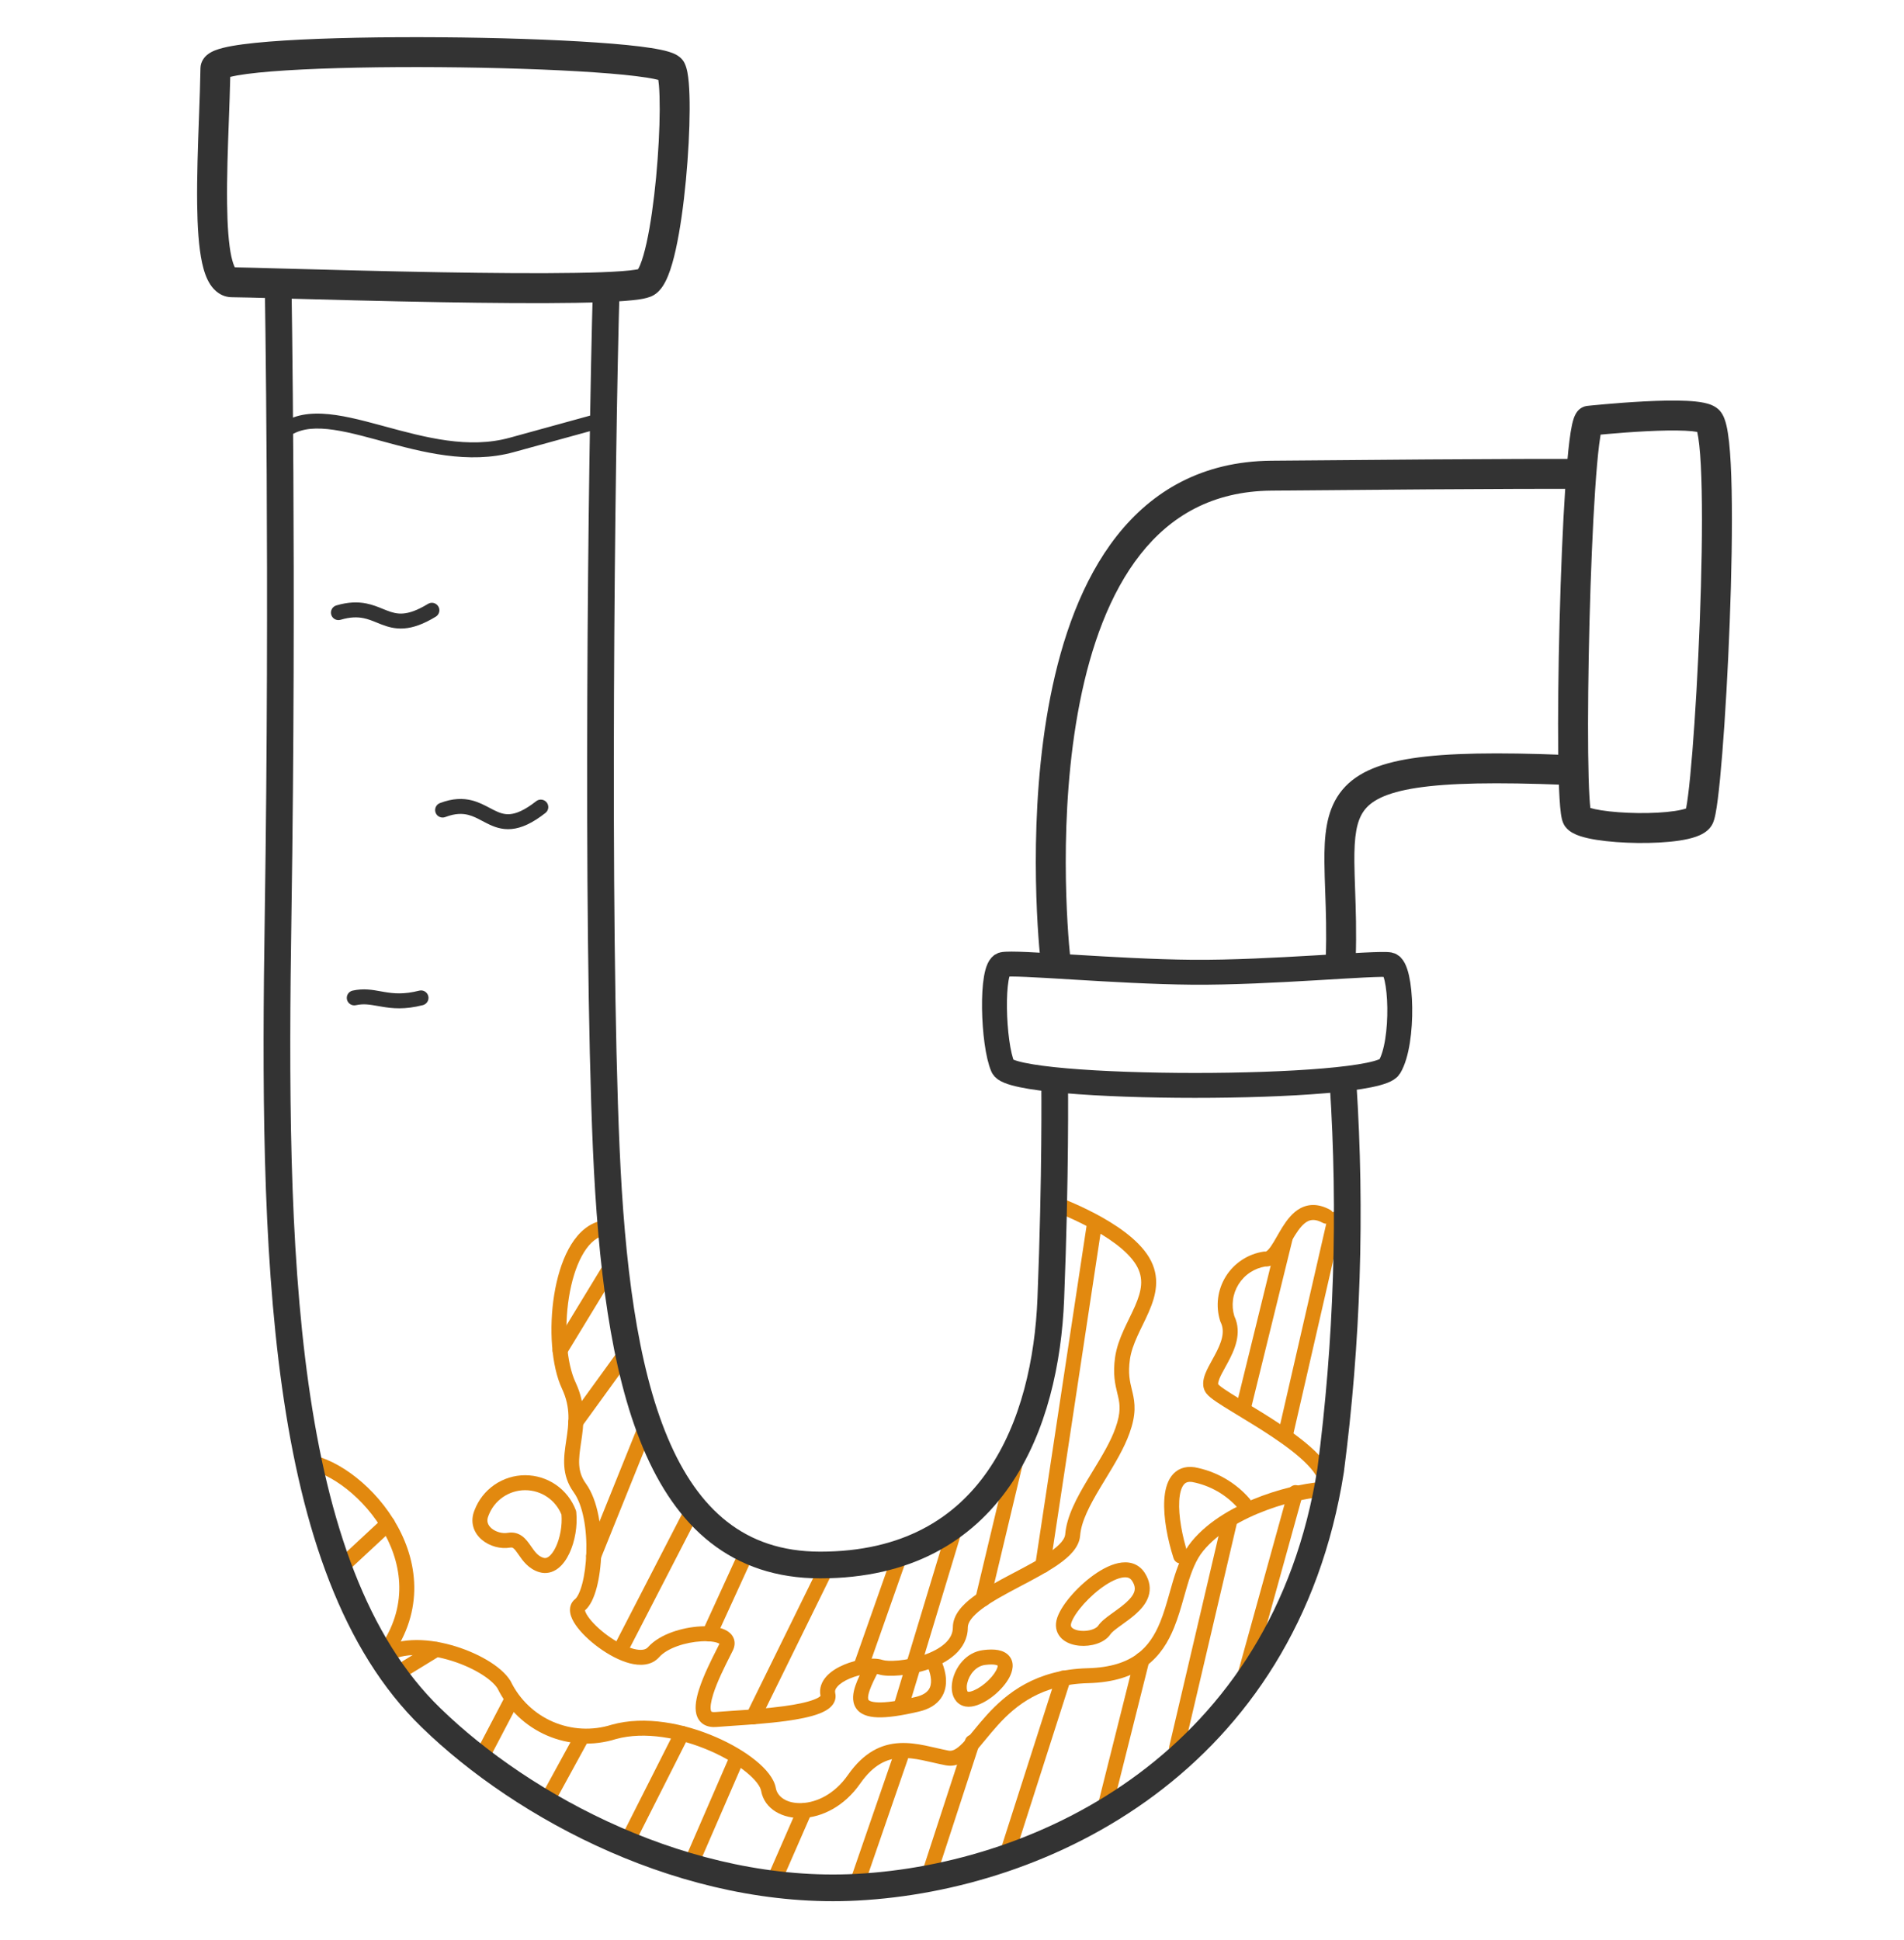 <svg width="107" height="109" viewBox="0 0 107 109" fill="none" xmlns="http://www.w3.org/2000/svg">
<path fill-rule="evenodd" clip-rule="evenodd" d="M58.911 67.506C58.989 67.287 59.23 67.174 59.449 67.252L59.307 67.648C59.449 67.252 59.449 67.252 59.449 67.252L59.453 67.254L59.462 67.257L59.496 67.27C59.526 67.281 59.569 67.297 59.623 67.318C59.732 67.36 59.888 67.422 60.079 67.501C60.459 67.661 60.979 67.894 61.536 68.187C62.092 68.48 62.692 68.836 63.228 69.243C63.761 69.648 64.254 70.12 64.573 70.65C65.24 71.76 64.959 72.805 64.555 73.729C64.455 73.96 64.343 74.191 64.234 74.415L64.212 74.46C64.109 74.671 64.009 74.876 63.916 75.084C63.716 75.529 63.559 75.956 63.498 76.388C63.387 77.177 63.495 77.622 63.607 78.084C63.621 78.143 63.636 78.203 63.65 78.263C63.714 78.541 63.77 78.845 63.758 79.217C63.745 79.589 63.664 80.008 63.478 80.528C63.172 81.388 62.634 82.272 62.128 83.104C62.029 83.267 61.93 83.429 61.835 83.588C61.233 84.594 60.763 85.492 60.7 86.292C60.673 86.638 60.505 86.94 60.29 87.196C60.075 87.452 59.789 87.688 59.475 87.908C58.888 88.319 58.135 88.716 57.407 89.1C57.36 89.125 57.314 89.15 57.267 89.174C56.481 89.59 55.736 89.99 55.187 90.402C54.613 90.834 54.389 91.177 54.389 91.446C54.389 92.081 54.089 92.589 53.67 92.97C53.257 93.345 52.718 93.613 52.179 93.797C51.636 93.983 51.069 94.094 50.58 94.14C50.109 94.185 49.65 94.176 49.353 94.078C49.231 94.038 48.998 94.022 48.686 94.064C48.385 94.104 48.053 94.192 47.755 94.318C47.452 94.446 47.214 94.601 47.071 94.759C46.935 94.908 46.911 95.025 46.936 95.131C47.011 95.446 46.887 95.713 46.699 95.9C46.526 96.072 46.288 96.195 46.044 96.289C45.55 96.479 44.873 96.609 44.17 96.706C43.163 96.843 42.017 96.919 41.149 96.977C40.806 97 40.505 97.02 40.275 97.04C40.009 97.062 39.748 97.027 39.53 96.888C39.305 96.743 39.184 96.525 39.13 96.303C39.032 95.895 39.139 95.39 39.282 94.938C39.532 94.147 39.99 93.241 40.286 92.657C40.339 92.552 40.386 92.458 40.427 92.376C40.429 92.373 40.43 92.369 40.432 92.366C40.42 92.359 40.404 92.349 40.38 92.338C40.205 92.257 39.865 92.204 39.416 92.229C38.98 92.252 38.495 92.344 38.058 92.502C37.615 92.661 37.258 92.875 37.044 93.117C36.602 93.615 35.936 93.608 35.376 93.46C34.797 93.307 34.183 92.971 33.654 92.585C33.125 92.2 32.644 91.74 32.349 91.308C32.204 91.096 32.08 90.858 32.042 90.617C32.001 90.356 32.06 90.059 32.321 89.854C32.363 89.822 32.431 89.742 32.509 89.585C32.584 89.433 32.657 89.233 32.72 88.993C32.847 88.511 32.93 87.901 32.949 87.252C32.969 86.603 32.925 85.931 32.805 85.326C32.685 84.715 32.494 84.203 32.239 83.851C31.532 82.872 31.681 81.88 31.815 80.984C31.817 80.968 31.82 80.951 31.822 80.935C31.96 80.009 32.087 79.109 31.587 78.045C30.978 76.75 30.845 74.625 31.143 72.761C31.294 71.821 31.559 70.914 31.952 70.185C32.342 69.462 32.889 68.861 33.625 68.638C33.847 68.571 34.082 68.697 34.15 68.919C34.217 69.141 34.091 69.376 33.869 69.443C33.433 69.575 33.031 69.957 32.693 70.584C32.358 71.204 32.115 72.013 31.974 72.894C31.69 74.671 31.839 76.605 32.349 77.687C32.962 78.993 32.795 80.116 32.657 81.041L32.654 81.059C32.513 82.005 32.428 82.675 32.922 83.359C33.275 83.848 33.498 84.491 33.631 85.163C33.764 85.841 33.811 86.578 33.79 87.277C33.769 87.976 33.68 88.651 33.534 89.207C33.461 89.484 33.371 89.74 33.263 89.958C33.164 90.157 33.038 90.349 32.874 90.489C32.885 90.553 32.931 90.669 33.044 90.834C33.268 91.162 33.67 91.557 34.15 91.906C34.629 92.255 35.148 92.53 35.592 92.648C36.053 92.77 36.296 92.693 36.413 92.56C36.758 92.172 37.259 91.896 37.772 91.711C38.291 91.524 38.858 91.417 39.37 91.389C39.869 91.363 40.374 91.408 40.735 91.576C40.919 91.662 41.115 91.802 41.218 92.03C41.327 92.274 41.29 92.528 41.181 92.749C41.136 92.841 41.084 92.943 41.028 93.054C40.73 93.644 40.312 94.473 40.084 95.191C39.945 95.632 39.909 95.941 39.949 96.106C39.963 96.168 39.981 96.178 39.984 96.18C39.994 96.186 40.049 96.215 40.203 96.202C40.459 96.18 40.777 96.159 41.135 96.135C41.995 96.078 43.08 96.006 44.056 95.873C44.748 95.778 45.344 95.658 45.741 95.504C45.943 95.427 46.054 95.355 46.104 95.305C46.107 95.302 46.109 95.3 46.111 95.298C46.017 94.858 46.19 94.477 46.447 94.194C46.703 93.913 47.062 93.698 47.427 93.544C47.796 93.388 48.201 93.281 48.574 93.231C48.937 93.183 49.317 93.182 49.616 93.28C49.739 93.32 50.052 93.346 50.5 93.304C50.931 93.263 51.432 93.165 51.906 93.002C52.383 92.839 52.806 92.619 53.103 92.349C53.393 92.085 53.548 91.789 53.548 91.446C53.548 90.736 54.096 90.17 54.682 89.73C55.294 89.271 56.1 88.84 56.874 88.431C56.914 88.41 56.955 88.388 56.996 88.367C57.741 87.974 58.45 87.6 58.992 87.22C59.276 87.021 59.496 86.833 59.646 86.655C59.795 86.477 59.852 86.336 59.861 86.226C59.942 85.201 60.524 84.141 61.112 83.157C61.216 82.984 61.32 82.813 61.423 82.644C61.929 81.811 62.411 81.018 62.685 80.246C62.849 79.788 62.907 79.455 62.916 79.188C62.926 78.922 62.887 78.701 62.83 78.453C62.817 78.397 62.803 78.34 62.789 78.282C62.672 77.801 62.531 77.222 62.665 76.27C62.742 75.723 62.936 75.211 63.148 74.739C63.247 74.52 63.353 74.303 63.454 74.095L63.477 74.047C63.587 73.822 63.691 73.606 63.784 73.394C64.156 72.541 64.302 71.832 63.851 71.082C63.61 70.681 63.211 70.286 62.719 69.912C62.231 69.542 61.675 69.21 61.144 68.931C60.614 68.652 60.117 68.429 59.753 68.276C59.571 68.2 59.422 68.141 59.32 68.102C59.269 68.082 59.229 68.067 59.203 68.058L59.173 68.047L59.166 68.044L59.165 68.043M40.442 92.337C40.442 92.337 40.442 92.338 40.442 92.338L40.442 92.337Z" fill="#E2890F"/>
<path fill-rule="evenodd" clip-rule="evenodd" d="M16.872 82.074C16.909 81.845 17.124 81.689 17.354 81.725C18.209 81.86 19.158 82.338 20.029 83.03C20.905 83.725 21.731 84.659 22.331 85.743C23.539 87.923 23.84 90.74 21.768 93.397C21.625 93.58 21.361 93.613 21.177 93.47C20.994 93.327 20.961 93.063 21.104 92.88C22.927 90.542 22.675 88.1 21.595 86.15C21.052 85.169 20.3 84.319 19.505 83.688C18.705 83.052 17.888 82.66 17.222 82.555C16.993 82.519 16.836 82.304 16.872 82.074Z" fill="#E2890F"/>
<path fill-rule="evenodd" clip-rule="evenodd" d="M74.924 83.686C74.926 83.918 74.74 84.108 74.507 84.11C73.878 84.115 72.583 84.339 71.214 84.844C69.843 85.349 68.467 86.111 67.616 87.15C67.213 87.642 66.961 88.298 66.73 89.068C66.669 89.27 66.61 89.481 66.549 89.697C66.385 90.278 66.211 90.896 65.977 91.468C65.65 92.269 65.187 93.04 64.412 93.615C63.635 94.192 62.586 94.542 61.146 94.58C58.544 94.648 57.103 95.807 56.08 96.934C55.829 97.21 55.605 97.483 55.39 97.744L55.366 97.772C55.148 98.038 54.934 98.297 54.724 98.514C54.316 98.936 53.807 99.323 53.144 99.195C52.918 99.152 52.692 99.1 52.472 99.05L52.435 99.041C52.227 98.993 52.024 98.947 51.822 98.906C51.392 98.82 50.988 98.765 50.599 98.785C49.858 98.823 49.102 99.132 48.339 100.224C47.439 101.514 46.187 102.115 45.088 102.158C44.017 102.2 42.961 101.688 42.771 100.621C42.752 100.518 42.687 100.369 42.541 100.18C42.399 99.994 42.196 99.79 41.936 99.579C41.417 99.156 40.702 98.728 39.88 98.373C38.226 97.658 36.23 97.274 34.612 97.721C33.342 98.12 31.971 98.05 30.748 97.524C29.53 97 28.541 96.058 27.957 94.87C27.786 94.606 27.432 94.295 26.924 93.996C26.414 93.697 25.788 93.431 25.129 93.249C24.47 93.066 23.794 92.972 23.186 93.002C22.576 93.033 22.063 93.187 21.693 93.472C21.509 93.614 21.245 93.58 21.103 93.396C20.961 93.212 20.995 92.948 21.18 92.807C21.729 92.383 22.428 92.198 23.144 92.163C23.863 92.127 24.631 92.238 25.354 92.439C26.078 92.639 26.774 92.933 27.351 93.272C27.919 93.606 28.411 94.007 28.682 94.442C28.69 94.454 28.698 94.468 28.704 94.481C29.198 95.499 30.041 96.305 31.081 96.752C32.12 97.199 33.287 97.258 34.366 96.917L34.38 96.913L34.38 96.913C36.26 96.39 38.469 96.847 40.214 97.602C41.093 97.981 41.878 98.447 42.468 98.927C42.763 99.167 43.017 99.417 43.21 99.669C43.4 99.917 43.549 100.19 43.599 100.474C43.685 100.957 44.204 101.351 45.055 101.318C45.876 101.286 46.89 100.83 47.649 99.743C48.546 98.458 49.532 97.998 50.556 97.946C51.048 97.921 51.532 97.99 51.988 98.082C52.202 98.125 52.415 98.174 52.621 98.221L52.661 98.231C52.882 98.281 53.094 98.33 53.304 98.37C53.512 98.41 53.739 98.322 54.118 97.93C54.301 97.742 54.493 97.51 54.716 97.239L54.743 97.206C54.955 96.948 55.192 96.661 55.456 96.369C56.576 95.136 58.219 93.816 61.124 93.74C62.436 93.706 63.304 93.391 63.91 92.941C64.517 92.49 64.904 91.871 65.198 91.151C65.412 90.626 65.567 90.079 65.726 89.514C65.789 89.288 65.854 89.058 65.924 88.827C66.159 88.045 66.448 87.248 66.965 86.618C67.953 85.411 69.492 84.582 70.922 84.055C72.355 83.527 73.747 83.276 74.5 83.269C74.732 83.267 74.922 83.454 74.924 83.686Z" fill="#E2890F"/>
<path fill-rule="evenodd" clip-rule="evenodd" d="M73.075 67.895C73.558 67.636 74.118 67.639 74.74 67.975C74.944 68.085 75.02 68.34 74.91 68.544C74.799 68.749 74.544 68.825 74.339 68.714C73.926 68.491 73.669 68.531 73.474 68.635C73.238 68.762 73.018 69.026 72.786 69.395C72.688 69.55 72.597 69.71 72.502 69.874C72.487 69.901 72.472 69.927 72.457 69.953C72.35 70.14 72.237 70.334 72.12 70.504C72.004 70.671 71.865 70.842 71.697 70.968C71.536 71.088 71.333 71.178 71.095 71.168C70.798 71.219 70.514 71.33 70.262 71.495C69.997 71.668 69.773 71.897 69.605 72.165C69.438 72.433 69.33 72.734 69.29 73.048C69.251 73.352 69.277 73.661 69.366 73.954C69.825 74.926 69.358 75.898 68.995 76.573C68.942 76.673 68.89 76.766 68.842 76.853C68.707 77.098 68.596 77.3 68.523 77.486C68.475 77.607 68.459 77.688 68.457 77.739C68.456 77.778 68.463 77.788 68.466 77.792C68.466 77.792 68.467 77.792 68.467 77.792C68.466 77.792 68.468 77.794 68.473 77.799C68.477 77.804 68.484 77.811 68.492 77.819C68.51 77.836 68.534 77.857 68.566 77.883C68.631 77.936 68.717 77.998 68.824 78.071C69.04 78.218 69.322 78.394 69.653 78.596C69.771 78.668 69.895 78.743 70.024 78.822C70.609 79.177 71.29 79.59 71.948 80.029C72.748 80.563 73.541 81.154 74.11 81.752C74.654 82.323 75.111 83.025 74.95 83.756C74.9 83.983 74.676 84.126 74.449 84.076C74.222 84.026 74.079 83.802 74.129 83.575C74.19 83.297 74.028 82.885 73.5 82.331C72.998 81.802 72.267 81.253 71.48 80.728C70.839 80.3 70.177 79.898 69.592 79.543C69.462 79.464 69.336 79.387 69.214 79.313C68.883 79.111 68.585 78.926 68.35 78.766C68.134 78.618 67.915 78.456 67.796 78.3C67.511 77.925 67.619 77.485 67.739 77.179C67.834 76.938 67.984 76.665 68.127 76.406C68.171 76.328 68.213 76.251 68.254 76.175C68.639 75.459 68.869 74.848 68.596 74.293C68.586 74.274 68.578 74.255 68.572 74.234C68.44 73.817 68.4 73.376 68.455 72.942C68.51 72.508 68.659 72.091 68.892 71.719C69.124 71.348 69.434 71.032 69.801 70.792C70.167 70.552 70.582 70.395 71.015 70.33C71.051 70.325 71.088 70.324 71.124 70.328C71.128 70.329 71.131 70.329 71.138 70.327C71.146 70.324 71.164 70.316 71.192 70.295C71.253 70.249 71.331 70.165 71.427 70.025C71.522 69.888 71.619 69.724 71.727 69.535C71.742 69.51 71.756 69.485 71.771 69.459C71.864 69.296 71.966 69.119 72.073 68.948C72.316 68.562 72.633 68.133 73.075 67.895Z" fill="#E2890F"/>
<path fill-rule="evenodd" clip-rule="evenodd" d="M29.514 83.736C29.067 83.736 28.63 83.872 28.262 84.126C27.894 84.38 27.613 84.74 27.455 85.159L27.449 85.174L27.449 85.174C27.378 85.341 27.38 85.472 27.41 85.574C27.441 85.681 27.513 85.788 27.627 85.884C27.867 86.085 28.233 86.184 28.529 86.133C28.86 86.076 29.134 86.161 29.357 86.328C29.553 86.476 29.7 86.684 29.81 86.842L29.815 86.849C30.061 87.202 30.228 87.443 30.547 87.537C30.639 87.564 30.73 87.552 30.845 87.465C30.973 87.368 31.112 87.189 31.236 86.926C31.476 86.417 31.605 85.717 31.553 85.108C31.392 84.712 31.119 84.37 30.766 84.126C30.398 83.872 29.961 83.736 29.514 83.736ZM27.783 83.435C28.292 83.084 28.895 82.895 29.514 82.895C30.132 82.895 30.736 83.084 31.244 83.435C31.753 83.787 32.142 84.284 32.36 84.862C32.373 84.896 32.381 84.931 32.385 84.967C32.465 85.739 32.311 86.621 31.997 87.285C31.84 87.617 31.628 87.927 31.353 88.135C31.066 88.352 30.703 88.46 30.308 88.343C29.698 88.162 29.373 87.691 29.161 87.383C29.147 87.362 29.132 87.341 29.119 87.322C28.999 87.149 28.923 87.054 28.851 86.999C28.804 86.964 28.761 86.946 28.671 86.962C28.126 87.055 27.512 86.884 27.087 86.529C26.87 86.347 26.688 86.105 26.602 85.808C26.515 85.509 26.533 85.183 26.67 84.855C26.889 84.28 27.277 83.785 27.783 83.435Z" fill="#E2890F"/>
<path fill-rule="evenodd" clip-rule="evenodd" d="M63.647 87.85C63.921 87.936 64.153 88.111 64.324 88.371C64.624 88.831 64.681 89.288 64.538 89.716C64.405 90.114 64.115 90.437 63.827 90.693C63.584 90.909 63.307 91.108 63.069 91.279C63.023 91.312 62.979 91.343 62.937 91.374C62.645 91.585 62.476 91.725 62.409 91.825C62.22 92.106 61.915 92.276 61.621 92.371C61.321 92.469 60.983 92.504 60.667 92.476C60.355 92.448 60.025 92.356 59.766 92.16C59.49 91.95 59.31 91.627 59.344 91.219L59.344 91.218C59.363 90.999 59.451 90.773 59.56 90.565C59.672 90.351 59.823 90.127 59.996 89.905C60.343 89.462 60.803 89.004 61.291 88.63C61.773 88.261 62.318 87.947 62.837 87.835C63.101 87.778 63.38 87.768 63.647 87.85ZM60.183 91.29C60.175 91.38 60.203 91.435 60.275 91.49C60.366 91.56 60.527 91.62 60.741 91.638C60.951 91.657 61.174 91.633 61.361 91.572C61.555 91.509 61.665 91.423 61.711 91.356C61.877 91.108 62.184 90.881 62.443 90.694C62.491 90.659 62.539 90.624 62.588 90.589C62.826 90.418 63.061 90.249 63.267 90.065C63.518 89.843 63.677 89.639 63.74 89.45C63.793 89.29 63.793 89.097 63.619 88.83C63.551 88.727 63.477 88.678 63.397 88.653C63.308 88.626 63.184 88.62 63.016 88.656C62.672 88.73 62.243 88.961 61.803 89.297C61.37 89.629 60.962 90.037 60.659 90.423C60.508 90.616 60.388 90.797 60.306 90.955C60.22 91.118 60.188 91.23 60.183 91.29Z" fill="#E2890F"/>
<path fill-rule="evenodd" clip-rule="evenodd" d="M52.207 92.931C52.408 92.815 52.666 92.885 52.782 93.086L52.417 93.295C52.782 93.086 52.781 93.086 52.782 93.086L52.782 93.088L52.784 93.09L52.788 93.097L52.8 93.119C52.81 93.138 52.824 93.164 52.84 93.196C52.871 93.261 52.914 93.352 52.957 93.463C53.042 93.681 53.139 93.991 53.16 94.331C53.181 94.671 53.127 95.07 52.878 95.425C52.627 95.785 52.216 96.044 51.634 96.178C50.632 96.412 49.878 96.517 49.328 96.5C48.796 96.484 48.321 96.348 48.081 95.944C47.855 95.563 47.943 95.105 48.066 94.737C48.197 94.346 48.421 93.904 48.654 93.461C48.761 93.255 49.016 93.176 49.221 93.283C49.427 93.391 49.507 93.645 49.399 93.85C49.163 94.302 48.971 94.686 48.865 95.004C48.751 95.344 48.782 95.477 48.805 95.515C48.815 95.532 48.896 95.646 49.354 95.66C49.793 95.674 50.462 95.588 51.443 95.359C51.877 95.26 52.085 95.092 52.188 94.944C52.295 94.792 52.333 94.601 52.32 94.382C52.306 94.162 52.241 93.942 52.173 93.769C52.14 93.684 52.108 93.615 52.085 93.569C52.074 93.545 52.064 93.528 52.058 93.517L52.052 93.505C52.052 93.505 52.052 93.505 52.052 93.505M52.207 92.931C52.006 93.047 51.937 93.304 52.052 93.505L52.207 92.931Z" fill="#E2890F"/>
<path fill-rule="evenodd" clip-rule="evenodd" d="M55.895 95.236C55.559 95.516 55.155 95.761 54.758 95.863C54.542 95.918 54.324 95.924 54.121 95.855C53.914 95.784 53.757 95.646 53.654 95.477C53.458 95.159 53.456 94.75 53.535 94.399C53.693 93.697 54.269 92.848 55.248 92.722C55.248 92.722 55.249 92.722 55.249 92.722L55.303 93.139L55.248 92.722C55.248 92.722 55.248 92.722 55.248 92.722C55.574 92.68 55.857 92.677 56.095 92.722C56.333 92.767 56.557 92.866 56.714 93.052C57.045 93.442 56.891 93.94 56.725 94.255C56.54 94.605 56.233 94.954 55.895 95.236ZM55.938 93.548C55.819 93.526 55.632 93.52 55.357 93.555L55.356 93.555C54.845 93.621 54.466 94.093 54.356 94.583C54.301 94.828 54.337 94.983 54.371 95.038C54.382 95.056 54.388 95.058 54.393 95.06L54.394 95.06C54.404 95.063 54.449 95.075 54.548 95.049C54.782 94.989 55.076 94.824 55.356 94.591C55.634 94.359 55.86 94.091 55.981 93.863C56.072 93.689 56.07 93.613 56.066 93.591C56.052 93.582 56.016 93.563 55.938 93.548Z" fill="#E2890F"/>
<path fill-rule="evenodd" clip-rule="evenodd" d="M66.271 84.331C66.221 85.178 66.436 86.323 66.753 87.307C66.824 87.528 66.703 87.765 66.481 87.836C66.26 87.907 66.023 87.785 65.952 87.564C65.619 86.531 65.372 85.275 65.43 84.282C65.459 83.791 65.566 83.303 65.832 82.945C66.125 82.551 66.572 82.368 67.12 82.445C67.126 82.446 67.133 82.447 67.139 82.448C68.34 82.672 69.43 83.296 70.229 84.219C70.381 84.394 70.362 84.66 70.186 84.812C70.011 84.964 69.745 84.945 69.593 84.769C68.92 83.993 68.004 83.467 66.995 83.276C66.731 83.241 66.601 83.321 66.508 83.447C66.386 83.61 66.296 83.902 66.271 84.331Z" fill="#E2890F"/>
<path fill-rule="evenodd" clip-rule="evenodd" d="M34.746 70.495C34.944 70.615 35.008 70.874 34.887 71.072L31.833 76.091C31.712 76.289 31.454 76.353 31.255 76.232C31.056 76.112 30.993 75.853 31.114 75.655L34.168 70.636C34.288 70.437 34.547 70.374 34.746 70.495Z" fill="#E2890F"/>
<path fill-rule="evenodd" clip-rule="evenodd" d="M35.533 75.532C35.721 75.668 35.763 75.931 35.627 76.119L32.693 80.165C32.557 80.353 32.294 80.395 32.106 80.259C31.918 80.123 31.875 79.86 32.012 79.672L34.945 75.626C35.081 75.438 35.344 75.396 35.533 75.532Z" fill="#E2890F"/>
<path fill-rule="evenodd" clip-rule="evenodd" d="M36.549 79.529C36.765 79.616 36.869 79.861 36.782 80.076L33.753 87.593C33.666 87.808 33.421 87.912 33.205 87.826C32.99 87.739 32.885 87.494 32.972 87.279L36.002 79.762C36.088 79.547 36.334 79.443 36.549 79.529Z" fill="#E2890F"/>
<path fill-rule="evenodd" clip-rule="evenodd" d="M39.18 84.337C39.387 84.443 39.468 84.697 39.362 84.903L35.25 92.876C35.144 93.082 34.89 93.163 34.683 93.057C34.477 92.95 34.395 92.697 34.502 92.491L38.614 84.518C38.72 84.312 38.974 84.231 39.18 84.337Z" fill="#E2890F"/>
<path fill-rule="evenodd" clip-rule="evenodd" d="M42.205 86.705C42.416 86.802 42.51 87.051 42.413 87.262L40.249 91.993C40.152 92.204 39.903 92.297 39.691 92.2C39.48 92.104 39.387 91.855 39.483 91.644L41.648 86.913C41.744 86.702 41.994 86.609 42.205 86.705Z" fill="#E2890F"/>
<path fill-rule="evenodd" clip-rule="evenodd" d="M46.712 87.563C46.921 87.665 47.007 87.917 46.905 88.125L42.709 96.662C42.606 96.87 42.354 96.956 42.146 96.854C41.937 96.752 41.851 96.5 41.953 96.292L46.149 87.755C46.252 87.546 46.504 87.46 46.712 87.563Z" fill="#E2890F"/>
<path fill-rule="evenodd" clip-rule="evenodd" d="M50.766 86.871C50.985 86.948 51.1 87.187 51.023 87.406L48.763 93.83C48.686 94.049 48.446 94.164 48.227 94.087C48.008 94.01 47.892 93.77 47.969 93.552L50.23 87.128C50.306 86.909 50.547 86.794 50.766 86.871Z" fill="#E2890F"/>
<path fill-rule="evenodd" clip-rule="evenodd" d="M53.861 85.232C54.084 85.299 54.21 85.534 54.143 85.756L51.029 96.046C50.962 96.268 50.727 96.394 50.504 96.326C50.282 96.259 50.156 96.025 50.223 95.803L53.337 85.513C53.404 85.29 53.639 85.165 53.861 85.232Z" fill="#E2890F"/>
<path fill-rule="evenodd" clip-rule="evenodd" d="M57.445 80.579C57.671 80.633 57.811 80.859 57.757 81.085L55.641 89.958C55.587 90.184 55.36 90.323 55.134 90.27C54.908 90.216 54.768 89.989 54.822 89.764L56.938 80.89C56.992 80.665 57.219 80.525 57.445 80.579Z" fill="#E2890F"/>
<path fill-rule="evenodd" clip-rule="evenodd" d="M61.581 68.264C61.811 68.299 61.969 68.513 61.934 68.743L59.013 88.038C58.978 88.268 58.764 88.426 58.534 88.391C58.304 88.356 58.146 88.142 58.181 87.913L61.102 68.617C61.137 68.388 61.351 68.23 61.581 68.264Z" fill="#E2890F"/>
<path fill-rule="evenodd" clip-rule="evenodd" d="M72.33 69.137C72.555 69.193 72.694 69.42 72.638 69.646L70.318 79.083C70.262 79.308 70.034 79.446 69.809 79.391C69.583 79.336 69.445 79.108 69.501 78.883L71.821 69.445C71.876 69.22 72.104 69.082 72.33 69.137Z" fill="#E2890F"/>
<path fill-rule="evenodd" clip-rule="evenodd" d="M75.115 68.103C75.341 68.154 75.483 68.38 75.431 68.606L72.642 80.757C72.59 80.983 72.364 81.125 72.137 81.073C71.911 81.021 71.769 80.796 71.821 80.569L74.611 68.418C74.662 68.192 74.888 68.051 75.115 68.103Z" fill="#E2890F"/>
<path fill-rule="evenodd" clip-rule="evenodd" d="M72.919 83.465C73.143 83.526 73.274 83.758 73.213 83.982L70.147 95.052C70.085 95.276 69.853 95.407 69.629 95.345C69.405 95.283 69.274 95.052 69.336 94.828L72.401 83.757C72.463 83.534 72.695 83.403 72.919 83.465Z" fill="#E2890F"/>
<path fill-rule="evenodd" clip-rule="evenodd" d="M69.213 85.021C69.44 85.074 69.58 85.3 69.527 85.526L66.534 98.301C66.481 98.527 66.254 98.668 66.028 98.615C65.802 98.562 65.661 98.336 65.714 98.11L68.708 85.334C68.761 85.108 68.987 84.968 69.213 85.021Z" fill="#E2890F"/>
<path fill-rule="evenodd" clip-rule="evenodd" d="M59.891 93.891C60.112 93.962 60.234 94.198 60.163 94.419L56.929 104.517C56.858 104.738 56.621 104.86 56.4 104.79C56.179 104.719 56.057 104.482 56.127 104.261L59.362 94.163C59.432 93.942 59.669 93.82 59.891 93.891Z" fill="#E2890F"/>
<path fill-rule="evenodd" clip-rule="evenodd" d="M45.385 101.351C45.598 101.443 45.696 101.691 45.603 101.904L43.703 106.25C43.61 106.463 43.362 106.56 43.149 106.467C42.936 106.375 42.839 106.127 42.932 105.914L44.831 101.568C44.924 101.355 45.172 101.258 45.385 101.351Z" fill="#E2890F"/>
<path fill-rule="evenodd" clip-rule="evenodd" d="M41.537 98.504C41.75 98.597 41.848 98.844 41.755 99.057L39.086 105.205C38.994 105.418 38.746 105.516 38.533 105.423C38.32 105.331 38.222 105.083 38.314 104.871L40.983 98.723C41.076 98.51 41.323 98.412 41.537 98.504Z" fill="#E2890F"/>
<path fill-rule="evenodd" clip-rule="evenodd" d="M38.517 97.027C38.725 97.131 38.808 97.384 38.703 97.591L35.662 103.607C35.557 103.814 35.304 103.897 35.096 103.792C34.889 103.688 34.806 103.435 34.91 103.228L37.952 97.212C38.057 97.005 38.31 96.922 38.517 97.027Z" fill="#E2890F"/>
<path fill-rule="evenodd" clip-rule="evenodd" d="M32.829 97.369C33.033 97.48 33.108 97.735 32.997 97.939L31.001 101.589C30.89 101.793 30.634 101.868 30.43 101.757C30.226 101.645 30.151 101.39 30.262 101.186L32.258 97.536C32.37 97.333 32.625 97.258 32.829 97.369Z" fill="#E2890F"/>
<path fill-rule="evenodd" clip-rule="evenodd" d="M28.964 95.12C29.17 95.228 29.25 95.482 29.142 95.687L27.639 98.557C27.532 98.763 27.277 98.842 27.072 98.735C26.866 98.627 26.786 98.373 26.894 98.168L28.396 95.298C28.504 95.092 28.759 95.013 28.964 95.12Z" fill="#E2890F"/>
<path fill-rule="evenodd" clip-rule="evenodd" d="M24.872 92.463C24.993 92.661 24.931 92.92 24.733 93.041L23.086 94.05C22.888 94.171 22.629 94.109 22.507 93.911C22.386 93.713 22.448 93.455 22.646 93.333L24.293 92.325C24.491 92.203 24.75 92.266 24.872 92.463Z" fill="#E2890F"/>
<path fill-rule="evenodd" clip-rule="evenodd" d="M22.092 85.348C22.25 85.518 22.24 85.784 22.07 85.942L19.305 88.511C19.135 88.669 18.869 88.66 18.71 88.49C18.552 88.32 18.562 88.054 18.732 87.896L21.497 85.326C21.667 85.168 21.933 85.178 22.092 85.348Z" fill="#E2890F"/>
<path fill-rule="evenodd" clip-rule="evenodd" d="M64.278 92.852C64.504 92.908 64.641 93.136 64.584 93.361L62.372 102.175C62.316 102.4 62.087 102.536 61.861 102.48C61.636 102.424 61.499 102.195 61.556 101.97L63.768 93.157C63.824 92.932 64.053 92.795 64.278 92.852Z" fill="#E2890F"/>
<path fill-rule="evenodd" clip-rule="evenodd" d="M54.772 97.494C54.993 97.566 55.114 97.803 55.041 98.024L52.577 105.577C52.505 105.797 52.267 105.918 52.046 105.846C51.825 105.774 51.705 105.537 51.777 105.316L54.241 97.764C54.313 97.543 54.551 97.422 54.772 97.494Z" fill="#E2890F"/>
<path fill-rule="evenodd" clip-rule="evenodd" d="M50.763 98.3C50.983 98.376 51.099 98.615 51.023 98.835L48.487 106.183C48.411 106.402 48.171 106.519 47.952 106.443C47.732 106.368 47.615 106.128 47.691 105.909L50.228 98.561C50.304 98.341 50.543 98.225 50.763 98.3Z" fill="#E2890F"/>
<path fill-rule="evenodd" clip-rule="evenodd" d="M37.986 3.068C38.089 3.123 38.33 3.262 38.468 3.542C38.555 3.717 38.602 3.913 38.633 4.073C38.665 4.246 38.69 4.443 38.708 4.653C38.744 5.073 38.759 5.59 38.757 6.161C38.753 7.305 38.679 8.719 38.547 10.116C38.416 11.509 38.223 12.91 37.976 14.023C37.853 14.577 37.71 15.087 37.544 15.497C37.46 15.702 37.362 15.904 37.245 16.081C37.133 16.25 36.967 16.452 36.726 16.59C36.496 16.723 36.197 16.78 35.984 16.814C35.73 16.855 35.419 16.887 35.067 16.913C34.36 16.966 33.436 16.998 32.375 17.016C30.25 17.051 27.529 17.028 24.805 16.981C21.458 16.924 18.124 16.832 15.846 16.77C14.394 16.73 13.37 16.702 13.044 16.702C12.449 16.702 12.046 16.34 11.812 15.979C11.588 15.634 11.45 15.2 11.356 14.768C11.166 13.891 11.096 12.722 11.08 11.481C11.06 9.96 11.124 8.191 11.183 6.574C11.219 5.575 11.254 4.633 11.265 3.843L11.265 3.84L11.265 3.84C11.271 3.455 11.496 3.204 11.639 3.085C11.785 2.963 11.949 2.885 12.078 2.833C12.344 2.727 12.682 2.647 13.042 2.583C13.778 2.452 14.797 2.352 15.985 2.277C18.37 2.127 21.539 2.071 24.713 2.094C27.889 2.117 31.088 2.22 33.536 2.39C34.757 2.474 35.809 2.576 36.582 2.697C36.965 2.757 37.307 2.825 37.577 2.906C37.709 2.946 37.854 2.998 37.986 3.068ZM12.939 4.321C12.923 5.073 12.893 5.888 12.862 6.728C12.805 8.299 12.743 9.958 12.763 11.459C12.778 12.682 12.849 13.709 13.001 14.412C13.069 14.722 13.141 14.916 13.199 15.022C13.643 15.028 14.615 15.055 15.919 15.091C18.22 15.153 21.552 15.244 24.834 15.3C27.553 15.347 30.252 15.37 32.347 15.335C33.397 15.318 34.283 15.286 34.941 15.237C35.272 15.213 35.53 15.184 35.717 15.154C35.779 15.145 35.825 15.135 35.857 15.128C35.891 15.073 35.934 14.988 35.984 14.865C36.1 14.579 36.219 14.171 36.333 13.659C36.559 12.64 36.743 11.315 36.872 9.958C37 8.603 37.07 7.241 37.074 6.155C37.075 5.611 37.061 5.148 37.031 4.797C37.02 4.676 37.008 4.573 36.996 4.489C36.837 4.448 36.614 4.403 36.323 4.358C35.62 4.248 34.624 4.15 33.419 4.067C31.017 3.9 27.854 3.798 24.701 3.775C21.547 3.752 18.421 3.808 16.091 3.955C14.921 4.029 13.978 4.124 13.338 4.238C13.175 4.267 13.044 4.295 12.939 4.321ZM35.818 15.185C35.818 15.185 35.818 15.185 35.82 15.183C35.819 15.185 35.818 15.186 35.818 15.185Z" fill="#333333"/>
<path d="M15.629 15.861C15.629 15.861 15.917 32.671 15.629 51.402C15.34 70.133 15.629 88.204 24.225 96.525C29.407 101.568 38.652 106.551 48.15 106.046C58.657 105.494 72.195 98.998 74.779 82.621C75.716 75.416 75.95 68.138 75.477 60.888" stroke="#333333" stroke-width="1.5" stroke-linecap="round" stroke-linejoin="round"/>
<path d="M34.071 16.138C33.794 25.647 33.505 51.691 34.071 64.562C34.636 77.434 36.86 87.94 46.093 87.94C55.843 87.94 58.777 79.967 59.053 72.967C59.33 65.967 59.27 60.96 59.27 60.96" stroke="#333333" stroke-width="1.5" stroke-linecap="round" stroke-linejoin="round"/>
<path d="M56.361 59.951C56.974 61.332 77.244 61.344 78.086 59.951C78.928 58.558 78.783 54.344 78.086 54.212C77.389 54.08 71.353 54.668 67.013 54.632C62.673 54.596 57.059 54.044 56.361 54.2C55.664 54.356 55.796 58.69 56.361 59.951Z" stroke="#333333" stroke-width="1.4" stroke-linecap="round" stroke-linejoin="round"/>
<path fill-rule="evenodd" clip-rule="evenodd" d="M85.461 27.471C82.971 27.479 78.674 27.503 71.456 27.569C68.124 27.599 65.775 29.005 64.081 31.158C62.36 33.346 61.301 36.329 60.68 39.48C59.438 45.778 60.001 52.425 60.142 53.764C60.191 54.225 59.856 54.639 59.394 54.688C58.932 54.737 58.517 54.402 58.469 53.94C58.322 52.553 57.737 45.705 59.028 39.155C59.674 35.882 60.803 32.604 62.757 30.119C64.739 27.601 67.553 25.923 71.441 25.888C78.661 25.822 82.961 25.798 85.456 25.79C86.704 25.786 87.501 25.787 87.987 25.788C88.23 25.789 88.395 25.79 88.5 25.79L88.614 25.791L88.642 25.792L88.65 25.792C88.651 25.792 88.651 25.792 88.64 26.632L88.65 25.792C89.115 25.798 89.488 26.179 89.482 26.643C89.476 27.107 89.094 27.479 88.629 27.473C88.629 27.473 88.629 27.473 88.629 27.473L88.622 27.472L88.598 27.472L88.488 27.471C88.386 27.471 88.223 27.47 87.982 27.469C87.501 27.468 86.707 27.467 85.461 27.471Z" fill="#333333"/>
<path fill-rule="evenodd" clip-rule="evenodd" d="M76.152 49.935C76.192 51.07 76.239 52.41 76.186 53.882C76.169 54.346 75.779 54.708 75.315 54.691C74.85 54.675 74.487 54.285 74.504 53.821C74.555 52.402 74.512 51.19 74.473 50.09C74.453 49.522 74.433 48.983 74.429 48.461C74.416 47.017 74.514 45.65 75.279 44.586C76.069 43.488 77.414 42.906 79.376 42.608C81.347 42.308 84.123 42.268 88.002 42.422C88.466 42.44 88.828 42.831 88.81 43.295C88.791 43.758 88.4 44.12 87.936 44.101C84.067 43.948 81.429 43.996 79.629 44.27C77.82 44.545 77.037 45.023 76.646 45.566C76.232 46.143 76.099 46.996 76.112 48.446C76.116 48.889 76.133 49.388 76.152 49.935Z" fill="#333333"/>
<path fill-rule="evenodd" clip-rule="evenodd" d="M96.18 22.757C96.311 22.812 96.508 22.912 96.667 23.1C96.875 23.347 96.968 23.679 97.02 23.9C97.083 24.166 97.131 24.487 97.17 24.841C97.247 25.552 97.292 26.477 97.314 27.529C97.357 29.638 97.307 32.326 97.205 34.99C97.103 37.656 96.95 40.311 96.786 42.357C96.704 43.378 96.619 44.256 96.535 44.91C96.493 45.235 96.451 45.518 96.407 45.739C96.385 45.85 96.36 45.958 96.332 46.054C96.31 46.128 96.263 46.279 96.169 46.419C95.938 46.763 95.559 46.927 95.318 47.013C95.036 47.113 94.705 47.184 94.366 47.235C93.682 47.337 92.849 47.377 92.037 47.368C91.223 47.358 90.397 47.299 89.725 47.193C89.391 47.14 89.072 47.072 88.803 46.983C88.668 46.939 88.528 46.884 88.398 46.813C88.276 46.746 88.11 46.638 87.976 46.466C87.843 46.295 87.794 46.101 87.778 46.036L87.777 46.034C87.752 45.933 87.733 45.822 87.718 45.712C87.687 45.492 87.663 45.209 87.643 44.885C87.604 44.233 87.579 43.352 87.568 42.326C87.546 40.269 87.574 37.588 87.644 34.901C87.713 32.214 87.823 29.51 87.964 27.409C88.034 26.36 88.113 25.45 88.199 24.763C88.242 24.421 88.289 24.12 88.341 23.878C88.367 23.758 88.397 23.638 88.434 23.53C88.465 23.437 88.521 23.285 88.624 23.145C88.763 22.954 88.977 22.831 89.213 22.806L89.302 23.642C89.213 22.806 89.213 22.806 89.213 22.806L89.232 22.804L89.285 22.799C89.332 22.794 89.399 22.787 89.486 22.778C89.658 22.761 89.904 22.738 90.201 22.712C90.794 22.66 91.593 22.597 92.412 22.555C93.226 22.513 94.082 22.491 94.779 22.524C95.125 22.54 95.461 22.571 95.744 22.629C95.885 22.657 96.037 22.698 96.18 22.757ZM89.95 24.422C89.924 24.572 89.897 24.756 89.869 24.973C89.789 25.612 89.713 26.485 89.643 27.521C89.504 29.591 89.395 32.27 89.326 34.944C89.257 37.618 89.229 40.277 89.251 42.307C89.262 43.324 89.286 44.173 89.323 44.784C89.339 45.043 89.356 45.248 89.374 45.401C89.522 45.446 89.728 45.492 89.989 45.533C90.559 45.623 91.301 45.678 92.056 45.687C92.813 45.696 93.55 45.657 94.115 45.572C94.399 45.53 94.611 45.479 94.752 45.43C94.753 45.424 94.754 45.418 94.756 45.412C94.789 45.245 94.826 45.006 94.865 44.697C94.944 44.081 95.027 43.233 95.108 42.222C95.27 40.205 95.422 37.574 95.523 34.926C95.624 32.278 95.674 29.626 95.631 27.564C95.61 26.53 95.566 25.662 95.496 25.022C95.462 24.7 95.422 24.456 95.382 24.286C95.381 24.28 95.38 24.275 95.378 24.27C95.219 24.24 94.992 24.216 94.7 24.203C94.085 24.174 93.295 24.193 92.498 24.233C91.707 24.274 90.929 24.335 90.349 24.386C90.202 24.399 90.068 24.411 89.95 24.422ZM89.409 45.62C89.415 45.641 89.415 45.645 89.409 45.623C89.409 45.622 89.409 45.621 89.409 45.62Z" fill="#333333"/>
<path fill-rule="evenodd" clip-rule="evenodd" d="M34.236 23.494C34.298 23.718 34.166 23.949 33.942 24.011L28.881 25.404C28.881 25.404 28.881 25.404 28.881 25.404C26.327 26.113 23.687 25.394 21.456 24.787C21.36 24.761 21.265 24.735 21.172 24.709C20.003 24.393 18.967 24.127 18.071 24.086C17.19 24.046 16.506 24.227 15.985 24.744C15.82 24.908 15.554 24.907 15.39 24.743C15.226 24.578 15.227 24.312 15.392 24.148C16.139 23.405 17.092 23.2 18.11 23.247C19.114 23.293 20.241 23.586 21.392 23.898C21.463 23.917 21.534 23.937 21.605 23.956C23.895 24.578 26.331 25.239 28.656 24.594L28.657 24.594L33.718 23.201C33.943 23.139 34.174 23.27 34.236 23.494Z" fill="#333333"/>
<path fill-rule="evenodd" clip-rule="evenodd" d="M20.423 34.734C20.093 34.669 19.692 34.662 19.139 34.827C18.916 34.893 18.681 34.766 18.615 34.544C18.549 34.321 18.676 34.087 18.898 34.021C19.578 33.819 20.117 33.816 20.588 33.91C20.944 33.981 21.263 34.111 21.529 34.221C21.598 34.249 21.664 34.275 21.726 34.299C22.04 34.421 22.314 34.499 22.646 34.474C22.983 34.45 23.425 34.316 24.053 33.933C24.251 33.812 24.51 33.875 24.631 34.073C24.753 34.271 24.69 34.529 24.492 34.651C23.791 35.078 23.22 35.275 22.708 35.312C22.192 35.35 21.78 35.222 21.421 35.083C21.333 35.049 21.25 35.015 21.171 34.983C20.915 34.879 20.692 34.788 20.423 34.734Z" fill="#333333"/>
<path fill-rule="evenodd" clip-rule="evenodd" d="M26.326 45.793C25.996 45.707 25.593 45.695 25.024 45.912C24.807 45.994 24.564 45.886 24.481 45.669C24.398 45.452 24.507 45.209 24.724 45.126C25.447 44.851 26.03 44.847 26.539 44.98C26.918 45.079 27.258 45.26 27.538 45.408C27.61 45.446 27.678 45.482 27.741 45.514C28.072 45.681 28.345 45.778 28.672 45.747C29.008 45.716 29.466 45.544 30.132 45.02C30.315 44.877 30.58 44.909 30.723 45.091C30.867 45.274 30.835 45.538 30.652 45.681C29.918 46.257 29.309 46.532 28.751 46.584C28.185 46.637 27.738 46.454 27.363 46.265C27.267 46.217 27.178 46.17 27.093 46.125C26.827 45.984 26.601 45.865 26.326 45.793Z" fill="#333333"/>
<path fill-rule="evenodd" clip-rule="evenodd" d="M21.237 56.529C20.772 56.447 20.434 56.388 20 56.483C19.773 56.533 19.548 56.39 19.498 56.163C19.448 55.937 19.592 55.712 19.819 55.663C20.428 55.529 20.936 55.62 21.398 55.704C21.467 55.716 21.535 55.728 21.602 55.74C22.12 55.827 22.694 55.887 23.556 55.666C23.781 55.608 24.01 55.744 24.068 55.969C24.125 56.193 23.99 56.422 23.765 56.48C22.751 56.74 22.051 56.667 21.462 56.568C21.384 56.555 21.309 56.542 21.237 56.529Z" fill="#333333"/>
</svg>
